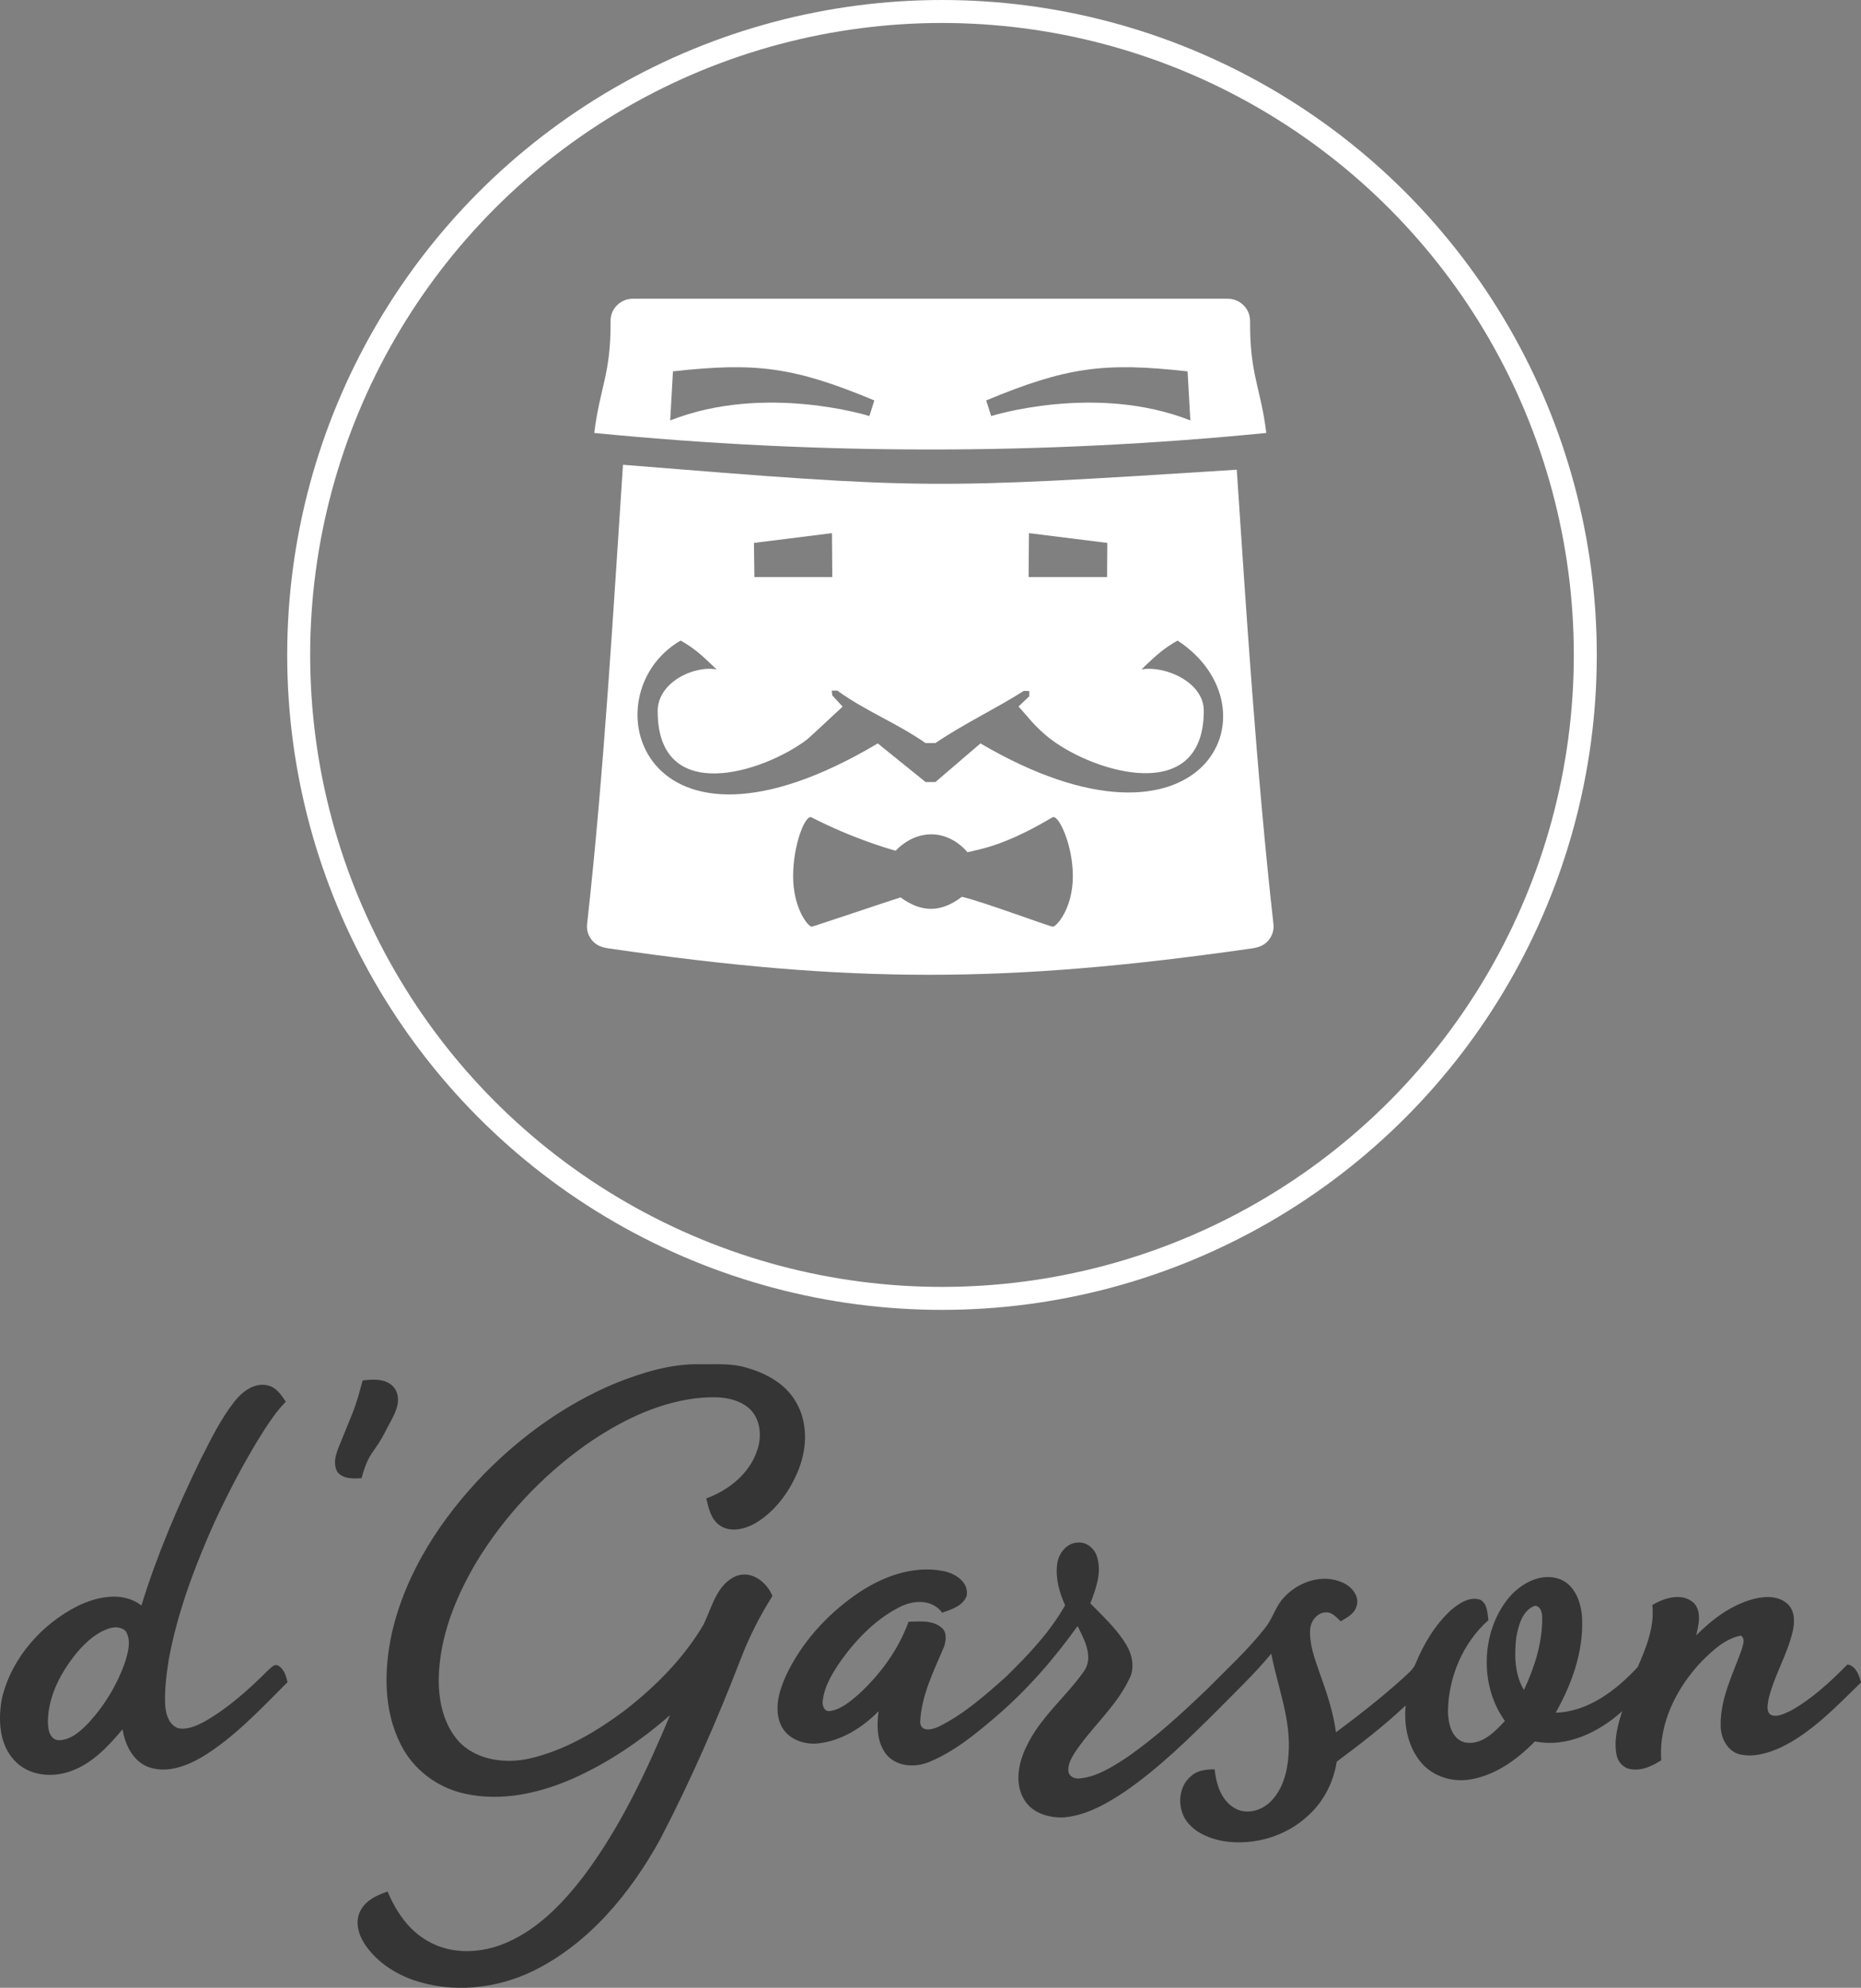 <?xml version="1.0" encoding="utf-8"?>
<!-- Generator: Adobe Illustrator 13.0.0, SVG Export Plug-In . SVG Version: 6.00 Build 14948)  -->
<!DOCTYPE svg PUBLIC "-//W3C//DTD SVG 1.1//EN" "http://www.w3.org/Graphics/SVG/1.1/DTD/svg11.dtd">
<svg version="1.1" id="Слой_1" xmlns="http://www.w3.org/2000/svg" xmlns:xlink="http://www.w3.org/1999/xlink" x="0px" y="0px"
	 width="162.001px" height="173.001px" viewBox="0 0 162.001 173.001" enable-background="new 0 0 162.001 173.001"
	 xml:space="preserve">
<rect x="0" y="0" width="162.001" height="173.001" fill="#808080" stroke="none"/>
<g>
	<path fill-rule="evenodd" clip-rule="evenodd" fill="#353535" d="M9.511,141.721c0.47-0.16,1.02-0.131,1.41,0.209
		c0.53,0.801,0.24,1.811-0.01,2.65c-0.67,1.96-1.76,3.779-3.14,5.3c-0.73,0.761-1.6,1.591-2.72,1.57c-0.82-0.12-0.89-1.11-0.88-1.78
		c0.08-2.189,1.18-4.199,2.53-5.85C7.471,142.92,8.381,142.08,9.511,141.721z M20.411,121.971c-1.21,1.539-2.07,3.329-2.96,5.069
		c-1.99,4.101-3.8,8.319-5.14,12.69c-1.63-1.271-3.88-0.78-5.59,0.06c-3.11,1.59-5.69,4.479-6.54,7.96
		c-0.36,1.859-0.27,4.04,1.08,5.471c1.27,1.369,3.37,1.529,5.02,0.879c1.81-0.68,3.16-2.14,4.39-3.6c0.21,1.33,0.88,2.73,2.18,3.26
		c1.57,0.61,3.29-0.01,4.68-0.81c2.86-1.72,5.15-4.21,7.5-6.55c-0.13-0.551-0.311-1.16-0.83-1.45c-0.34-0.16-0.61,0.21-0.85,0.399
		c-1.7,1.7-3.51,3.33-5.6,4.51c-0.69,0.351-1.47,0.721-2.26,0.541c-0.78-0.291-1.05-1.19-1.11-1.961c-0.07-1.33,0.1-2.649,0.3-3.959
		c0.76-4.16,2.27-8.141,3.98-11.98c1.3-2.779,2.72-5.52,4.38-8.109c0.55-0.851,1.13-1.681,1.84-2.4c-0.39-0.58-0.82-1.24-1.54-1.41
		C22.171,120.28,21.111,121.09,20.411,121.971z M31.571,120.141c-0.72,2.659-0.75,2.469-1.77,5.029
		c-0.35,0.91-0.96,1.971-0.43,2.939c0.52,0.631,1.38,0.58,2.1,0.541c0.7-2.5,1.04-1.98,2.18-4.271c0.52-1.021,1.39-2.229,0.8-3.399
		C33.871,119.96,32.561,120.01,31.571,120.141z M53.611,120.37c-4.32,1.79-8.2,4.58-11.49,7.93c-3.7,3.83-6.78,8.5-8,13.79
		c-0.7,3.2-0.76,6.74,0.76,9.721c1.08,2.199,3.21,3.779,5.56,4.289c3.21,0.721,6.54-0.029,9.5-1.34c3.05-1.369,5.86-3.279,8.39-5.49
		c-2.05,4.891-4.33,9.761-7.52,14.011c-1.79,2.329-3.91,4.55-6.63,5.75c-2.18,0.979-4.85,1.13-6.96-0.11
		c-1.65-0.93-2.76-2.57-3.479-4.3c-0.91,0.31-1.87,0.739-2.35,1.64c-0.5,0.891-0.22,2.01,0.29,2.83c0.99,1.561,2.59,2.631,4.29,3.23
		c3.4,1.17,7.19,0.779,10.41-0.771c4.87-2.38,8.5-6.77,11.1-11.5c2.65-5.1,4.96-10.38,7.03-15.75c0.73-1.89,1.65-3.7,2.73-5.399
		c-0.5-1.211-1.8-2.23-3.12-1.75c-1.72,0.689-2.14,2.72-2.88,4.24c-1.71,2.899-4.12,5.33-6.74,7.379
		c-2.54,1.92-5.35,3.59-8.47,4.291c-2.021,0.43-4.36,0.16-5.93-1.33c-1.45-1.461-1.93-3.61-1.91-5.621
		c0.06-3.629,1.46-7.09,3.28-10.159c2.44-4.021,5.72-7.5,9.521-10.2c2.85-1.99,6.05-3.6,9.51-4.05c1.52-0.16,3.25-0.24,4.55,0.739
		c1.14,0.86,1.32,2.531,0.85,3.811c-0.68,2.04-2.5,3.45-4.42,4.16c0.2,0.859,0.41,1.83,1.19,2.359c0.9,0.61,2.09,0.33,2.99-0.149
		c1.81-1.04,3.12-2.84,3.88-4.79c0.73-1.859,0.78-4.09-0.27-5.84c-0.91-1.58-2.6-2.48-4.29-2.96c-1.3-0.4-2.67-0.28-4.01-0.3
		C58.431,118.67,55.961,119.439,53.611,120.37z M131.991,142.51c0.189-1.06,0.529-2.34,1.609-2.76c0.561,0.02,0.66,0.689,0.65,1.141
		c0,2.159-0.689,4.26-1.59,6.189C131.841,145.73,131.812,144.04,131.991,142.51z M92.021,136.16c-0.149,1.22,0.2,2.449,0.7,3.55
		c-1.34,2.36-3.229,4.34-5.149,6.22c-1.801,1.601-3.641,3.24-5.801,4.311c-0.529,0.27-1.58,0.57-1.67-0.33
		c0.09-2.34,1.19-4.49,2.08-6.6c0.18-0.551,0.271-1.301-0.25-1.681c-0.8-0.659-1.89-0.5-2.84-0.489
		c-0.9,2.469-2.49,4.629-4.41,6.369c-0.729,0.62-1.52,1.301-2.5,1.41c-0.45,0.02-0.63-0.529-0.56-0.91c0.15-1.33,0.9-2.49,1.64-3.56
		c1.36-1.87,3.04-3.58,5.1-4.61c1.181-0.6,2.811-0.66,3.66,0.52c0.801-0.299,1.791-0.579,2.131-1.469
		c0.209-1.24-1.061-1.98-2.07-2.17c-2.68-0.511-5.4,0.539-7.59,2.069c-2.561,1.79-4.75,4.21-6.09,7.08
		c-0.58,1.3-1.04,2.851-0.44,4.229c0.55,1.25,2.01,1.771,3.27,1.631c2.01-0.221,3.84-1.371,5.25-2.801
		c-0.18,1.301-0.15,2.801,0.74,3.84c0.91,1,2.44,1.07,3.63,0.59c2.211-0.899,4.08-2.449,5.891-4c2.67-2.289,5-4.969,7.06-7.84
		c0.591,1.181,1.44,2.721,0.53,3.971c-1.59,2.24-3.811,4-4.99,6.529c-0.699,1.41-1.05,3.25-0.16,4.65
		c0.73,1.17,2.18,1.561,3.461,1.5c1.969-0.189,3.739-1.21,5.359-2.3c2.92-2.03,5.48-4.54,8-7.05c1.58-1.61,3.22-3.15,4.66-4.9
		c0.56,2.92,1.76,5.78,1.5,8.82c-0.09,1.48-0.51,3.04-1.59,4.09c-0.811,0.79-2.16,1.141-3.15,0.5c-1.14-0.68-1.561-2.09-1.689-3.34
		c-0.711,0-1.48,0.07-2.03,0.57c-1.24,0.979-1.261,3.039-0.22,4.17c0.77,0.879,1.92,1.31,3.039,1.51
		c2.66,0.41,5.511-0.43,7.461-2.33c1.279-1.189,2.109-2.85,2.379-4.59c2.07-1.54,4.121-3.12,6-4.891
		c-0.18,1.771,0.221,3.69,1.41,5.041c1.041,1.17,2.69,1.659,4.211,1.399c2.199-0.36,4.09-1.74,5.629-3.31
		c2.771,0.56,5.561-0.791,7.601-2.631c-0.39,1.211-0.75,2.521-0.49,3.801c0.101,0.6,0.591,1.149,1.2,1.24
		c0.96,0.18,1.9-0.261,2.689-0.771c-0.239-3.229,1.36-6.341,3.521-8.61c0.97-0.96,2.04-1.98,3.42-2.24
		c0.42,0.32,0.15,0.84,0.05,1.25c-0.76,2.121-1.85,4.221-1.819,6.53c-0.021,1.06,0.53,2.22,1.59,2.54
		c1.239,0.311,2.53-0.08,3.66-0.59c2.71-1.311,4.819-3.57,6.97-5.65c-0.17-0.649-0.45-1.43-1.18-1.57c-1.5,1.521-3.09,3-4.961,4.041
		c-0.549,0.229-1.199,0.64-1.789,0.3c-0.34-0.37-0.18-0.89-0.12-1.33c0.489-2.05,1.64-3.87,2.11-5.92
		c0.17-0.771,0.189-1.681-0.391-2.29c-0.77-0.78-1.96-0.76-2.939-0.52c-1.971,0.5-3.66,1.76-5.08,3.189c0.209-0.9,0.5-2.03-0.19-2.8
		c-1.01-0.96-2.58-0.47-3.63,0.159c0.21,1.891-0.54,3.721-1.27,5.4c-1.881,2.02-4.301,3.891-7.141,3.971
		c1.391-2.471,2.42-5.291,2.3-8.181c-0.06-1.35-0.59-2.909-1.93-3.44c-1.649-0.609-3.41,0.371-4.47,1.641
		c-2.41,2.95-2.551,7.609-0.32,10.7c-0.9,0.97-2.04,2.14-3.48,1.87c-1.149-0.28-1.47-1.66-1.479-2.711
		c0.04-2.969,1.3-5.959,3.521-7.93c-0.091-0.619-0.07-1.41-0.69-1.77c-0.931-0.33-1.851,0.3-2.55,0.88
		c-1.391,1.271-2.391,2.95-3.11,4.7c-0.19,0.47-0.601,0.779-0.95,1.119c-1.9,1.73-3.92,3.301-5.97,4.83
		c-0.24-1.819-0.84-3.56-1.46-5.279c-0.41-1.18-0.86-2.4-0.79-3.67c0.05-0.73,0.61-1.471,1.37-1.49c0.56-0.03,0.92,0.439,1.29,0.779
		c0.54-0.319,1.19-0.639,1.38-1.31c0.3-0.89-0.439-1.729-1.21-2.06c-1.75-0.801-3.88-0.08-5.13,1.32
		c-0.721,0.76-0.96,1.83-1.62,2.629c-1.5,1.92-3.31,3.561-5.021,5.301c-2.25,2.15-4.539,4.27-7.109,6.029
		c-1.221,0.791-2.521,1.621-3.99,1.761c-0.42,0.06-0.939-0.14-1-0.61c-0.061-0.55,0.2-1.04,0.47-1.5
		c1.46-2.279,3.64-4.05,4.82-6.529c0.51-0.94,0.28-2.091-0.24-2.971c-0.83-1.39-2.02-2.48-3.14-3.62c0.48-1.27,1.01-2.67,0.59-4.02
		c-0.2-0.761-0.93-1.36-1.71-1.271C92.821,134.29,92.121,135.24,92.021,136.16z"/>
	<g>
		<path fill-rule="evenodd" clip-rule="evenodd" fill="#FFFFFF" d="M51.111,80.39c-0.07,0.57,0.1,1.08,0.48,1.51
			c0.39,0.43,0.89,0.57,1.46,0.65c20.93,3.05,34.601,3.05,55.86,0c0.57-0.08,1.07-0.22,1.46-0.65c0.38-0.43,0.55-0.94,0.479-1.51
			c-1.479-13.22-2.39-27.55-3.189-39.51c-26.66,1.7-27.09,1.7-53.43-0.43C53.431,52.41,52.591,67.17,51.111,80.39z M80.571,64.67
			h0.859c2.57-1.74,5.09-2.89,7.69-4.54l0.479,0.01v0.46l-0.939,0.89c0.64,0.66,1.42,1.8,2.859,2.88
			c3.791,2.86,13.271,5.77,13.271-2.52c0-2.51-3.42-3.95-5.42-3.59c1.41-1.37,2.01-1.87,3.14-2.51c9.04,5.93,2.33,20.37-17.16,8.95
			l-3.92,3.36h-0.859l-4.16-3.36c-20.63,12.27-25.24-4.29-17.16-8.95c1.12,0.64,1.72,1.14,3.13,2.51c-1.99-0.36-5.13,1.12-5.13,3.63
			c0,8.29,9.2,5.34,12.99,2.48c0.17-0.13,1.979-1.82,3.11-2.87l-0.9-0.98l-0.05-0.41l0.48-0.01
			C75.401,61.92,78.011,62.89,80.571,64.67z M72.421,46.4l0.03,3.82h-6.78l-0.04-2.97L72.421,46.4z M96.392,47.25l-0.021,2.97h-6.83
			l0.03-3.82L96.392,47.25z M84.221,74.17c1.16-0.28,3.24-0.57,7.4-3.04c0.5-0.29,1.771,2.34,1.771,5.13
			c0,2.79-1.421,4.39-1.74,4.39c-0.271,0-6.11-2.19-7.92-2.6c-1.83,1.39-3.5,1.39-5.34,0.05c-1.11,0.35-7.631,2.55-7.73,2.55
			c-0.32,0-1.62-1.6-1.62-4.39c0-2.79,1.07-5.39,1.59-5.13c3.64,1.87,6.8,2.76,7.33,2.91C79.851,72.1,82.44,72.13,84.221,74.17z
			 M106.86,26H55.101c-0.54,0-1.01,0.19-1.39,0.57c-0.38,0.38-0.57,0.85-0.56,1.39c0.03,4.61-0.94,5.79-1.42,9.72
			c19.44,1.92,39.1,1.92,58.5,0c-0.48-3.93-1.45-5.11-1.41-9.72c0-0.54-0.19-1.01-0.57-1.39C107.871,26.19,107.401,26,106.86,26z
			 M58.341,36.59l0.24-4.27c7.22-0.8,10.5-0.4,17.53,2.53l-0.43,1.36C75.681,36.21,66.581,33.34,58.341,36.59z M103.621,36.59
			c-8.24-3.25-17.34-0.38-17.34-0.38l-0.431-1.36c7.03-2.93,10.311-3.33,17.53-2.53L103.621,36.59z"/>
		
			<circle fill-rule="evenodd" clip-rule="evenodd" fill="none" stroke="#FFFFFF" stroke-width="2" stroke-linecap="round" stroke-linejoin="round" cx="82.001" cy="57" r="56"/>
	</g>
</g>
</svg>
